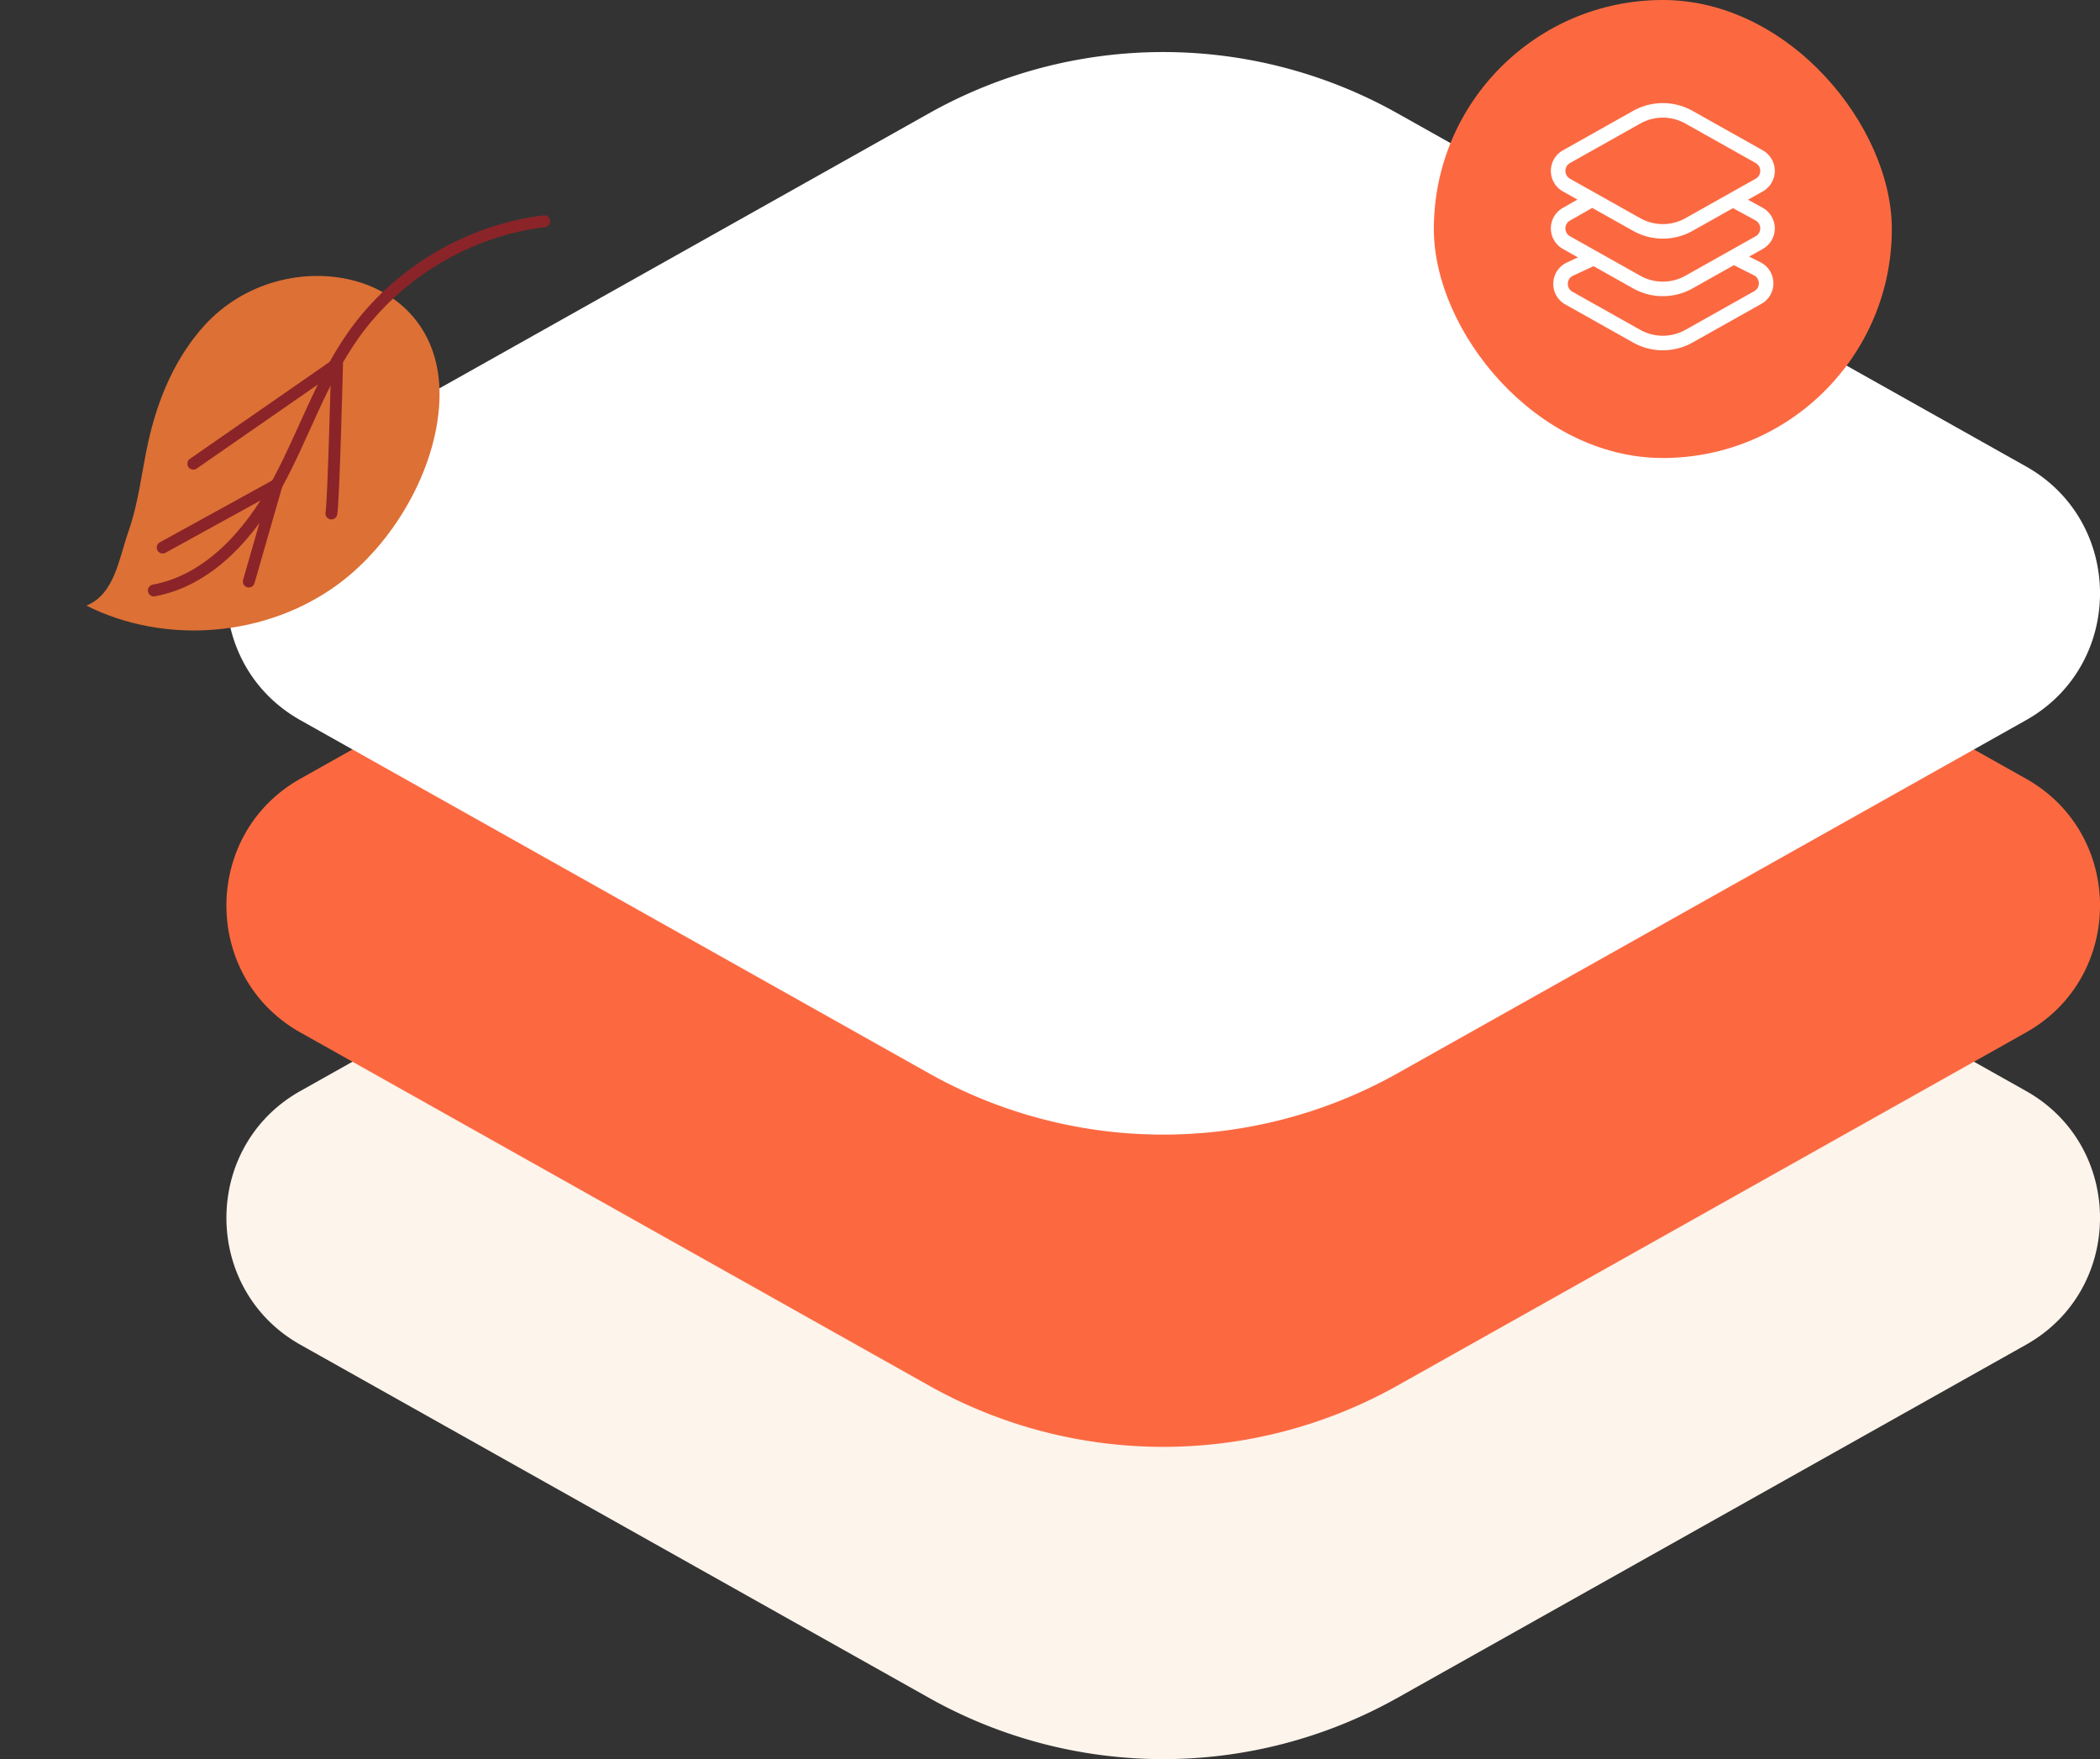 <svg width="154" height="129" fill="none" xmlns="http://www.w3.org/2000/svg"><rect width="100%" height="100%" fill="#333333" stroke="none"/><path d="M22.03 98.612c-7.235-4.065-7.235-14.544 0-18.609l46.08-25.885a35.078 35.078 0 0134.386 0l46.078 25.885c7.236 4.065 7.236 14.544 0 18.609l-46.078 25.885a35.075 35.075 0 01-34.386 0L22.03 98.612z" fill="#FDF4EB"/><path d="M22.03 75.713c-7.235-4.065-7.235-14.544 0-18.609l46.08-25.886a35.078 35.078 0 0134.386 0l46.078 25.886c7.236 4.065 7.236 14.544 0 18.609l-46.078 25.885a35.08 35.08 0 01-34.386 0L22.03 75.713z" fill="#FC6941"/><path d="M22.03 52.813c-7.235-4.065-7.235-14.544 0-18.608L68.11 8.319a35.078 35.078 0 0134.386 0l46.078 25.886c7.236 4.064 7.236 14.543 0 18.608L102.495 78.7a35.078 35.078 0 01-34.386 0L22.03 52.813z" fill="#fff"/><rect x="105.148" width="33.586" height="33.586" rx="16.793" fill="#FC6941"/><path d="M126.819 14.515l1.813.98.38.214a1.195 1.195 0 010 2.08l-5.149 2.893a3.92 3.92 0 01-3.843 0l-5.149-2.893a1.194 1.194 0 010-2.08l.379-.213 1.713-.98m10.251 4.365l1.647.83c.85.428.877 1.639.048 2.105l-5.046 2.835a3.92 3.92 0 01-3.843 0l-4.973-2.794c-.844-.474-.797-1.712.08-2.12l1.836-.856m6.9-2.418l5.149-2.893a1.195 1.195 0 000-2.08l-5.149-2.892a3.92 3.92 0 00-3.843 0l-5.149 2.893a1.194 1.194 0 000 2.08l5.149 2.892a3.92 3.92 0 003.843 0z" stroke="#fff" stroke-width="1.066"/><path d="M6.335 44.41c5.813 2.924 13.248 2.288 18.48-1.582 4.018-2.972 7.156-8.313 7.405-13.344.488-9.856-11.393-11.985-17.188-5.663-2.162 2.358-3.452 5.41-4.148 8.532-.489 2.189-.707 4.446-1.446 6.563-.74 2.119-1.028 4.643-3.103 5.494z" fill="#DD7035"/><path d="M39.905 16.227c-5.573.674-10.804 3.805-14.03 8.4-2.353 3.353-3.625 7.333-5.59 10.927-1.966 3.594-4.977 7.008-9.006 7.747" stroke="#8A2428" stroke-width=".87" stroke-miterlimit="10" stroke-linecap="round" stroke-linejoin="round"/><path d="M24.303 37.655c.158-.819.415-10.964.415-10.964l-10.543 7.313" stroke="#8A2428" stroke-width=".87" stroke-miterlimit="10" stroke-linecap="round" stroke-linejoin="round"/><path d="M18.244 42.646l2.04-7.093-8.356 4.6" stroke="#8A2428" stroke-width=".87" stroke-miterlimit="10" stroke-linecap="round" stroke-linejoin="round"/></svg>